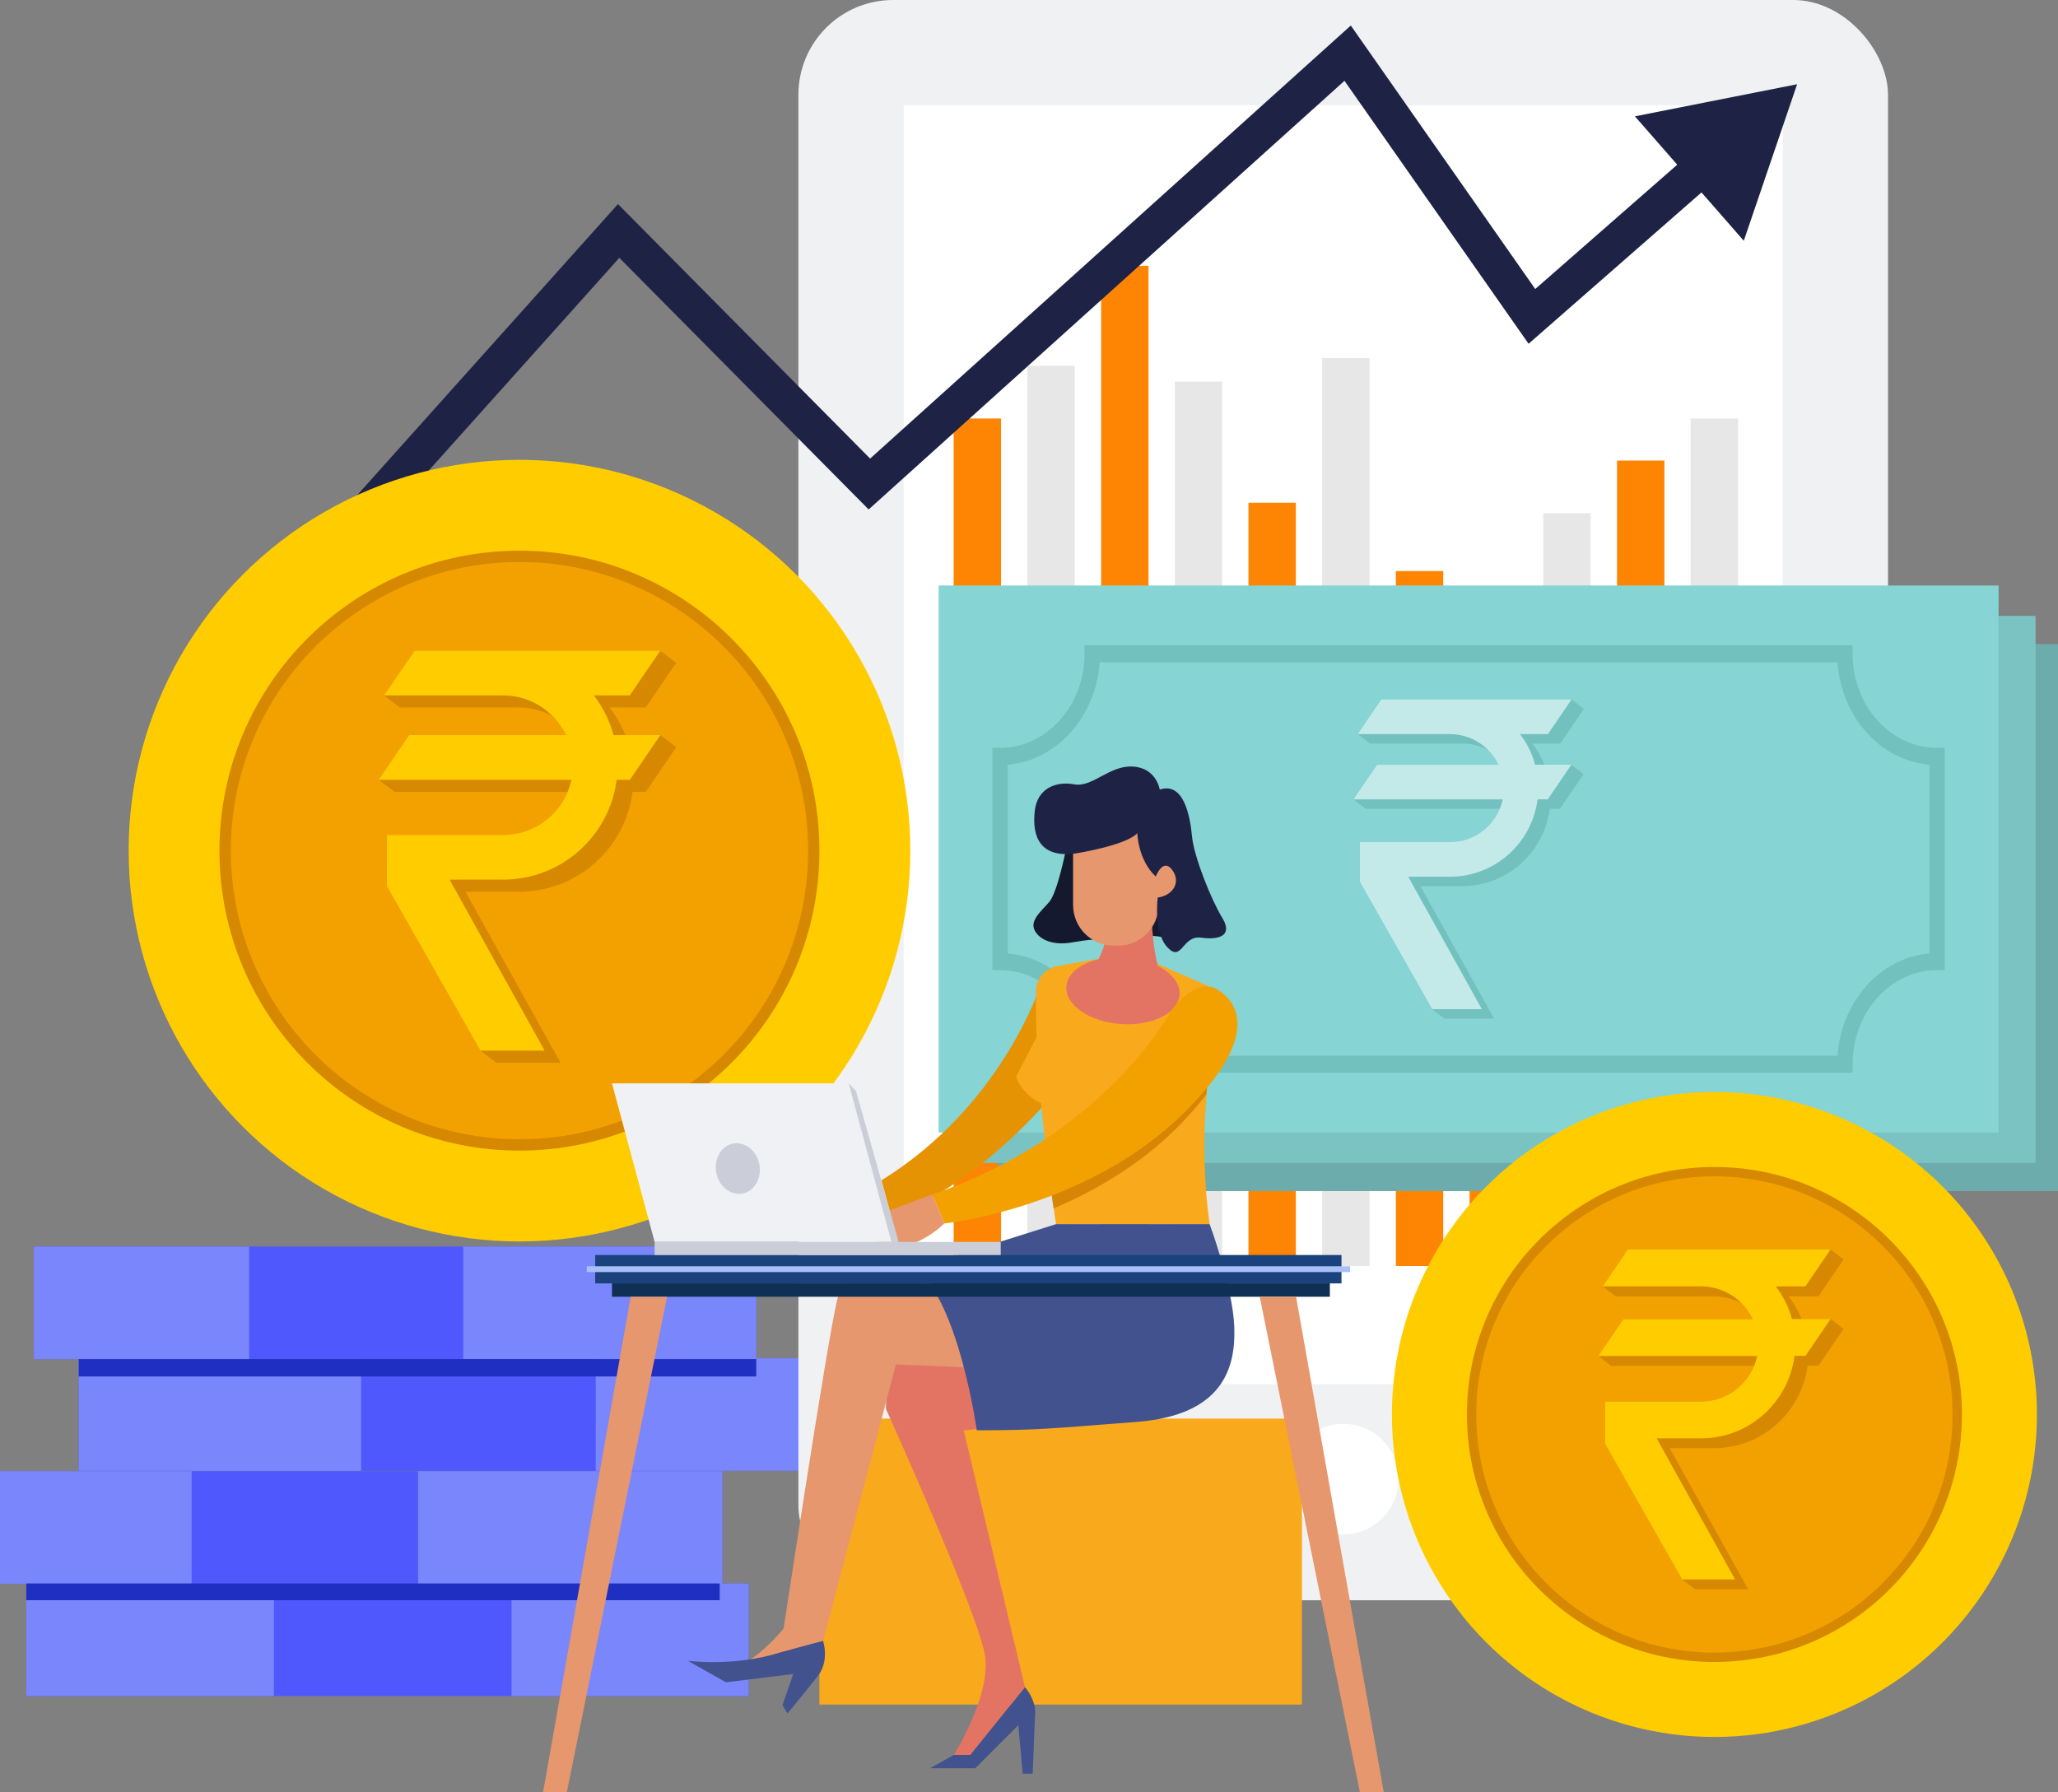 <?xml version="1.0" encoding="UTF-8"?> <svg xmlns="http://www.w3.org/2000/svg" id="Layer_2" data-name="Layer 2" viewBox="0 0 364.43 317.36"><rect x="0" y="0" width="364.43" height="317.36" fill="#808080" stroke="none"/><defs><style> .cls-1 { fill: #cbced8; } .cls-2, .cls-3 { fill: #f3a100; } .cls-4 { fill: #fff; } .cls-5 { fill: #f9a91c; } .cls-6 { fill: #1f2fc1; } .cls-7, .cls-8 { fill: #e37463; } .cls-9 { fill: #7a86fc; } .cls-10 { fill: #d1d1d1; } .cls-10, .cls-3, .cls-11 { opacity: .5; } .cls-10, .cls-3, .cls-11, .cls-8 { isolation: isolate; } .cls-12 { fill: #5a9997; } .cls-13 { fill: #fe8503; } .cls-14 { fill: #c3eae8; } .cls-15 { fill: #7bc3c3; } .cls-16 { fill: #e59303; } .cls-17 { fill: #a2c2c0; } .cls-18 { fill: #e6976d; } .cls-19 { fill: #a9bff8; } .cls-20 { fill: #d68505; } .cls-21 { fill: #42528e; } .cls-22 { fill: #b5d9d7; } .cls-23 { fill: #f0f1f5; } .cls-24 { fill: #141930; } .cls-11, .cls-25 { fill: #1e2346; } .cls-26 { fill: #4f58fc; } .cls-27 { fill: #102f54; } .cls-28 { fill: #72c1bf; } .cls-29 { fill: #f0f1f3; } .cls-30 { fill: #6cacac; } .cls-31 { fill: #1a427d; } .cls-8 { opacity: .4; } .cls-32 { fill: #68b0ae; } .cls-33 { fill: #fc0; } .cls-34 { fill: #d68900; } .cls-35 { fill: #86d4d4; } </style></defs><g id="Layer_2-2" data-name="Layer 2"><g id="Layer_2-2" data-name="Layer 2-2"><g><rect class="cls-26" x="4.66" y="280.41" width="127.93" height="19.94"></rect><rect class="cls-9" x="4.66" y="280.41" width="43.84" height="19.94"></rect><rect class="cls-9" x="90.58" y="280.41" width="42" height="19.94"></rect><rect class="cls-26" y="260.53" width="127.93" height="19.94"></rect><rect class="cls-9" y="260.53" width="33.94" height="19.94"></rect><rect class="cls-9" x="74.03" y="260.53" width="53.89" height="19.94"></rect><rect class="cls-26" x="13.94" y="240.53" width="127.93" height="19.94"></rect><rect class="cls-9" x="13.94" y="240.53" width="50.01" height="19.94"></rect><rect class="cls-9" x="105.49" y="240.53" width="36.37" height="19.94"></rect><rect class="cls-26" x="6" y="220.75" width="127.93" height="19.94"></rect><rect class="cls-9" x="6" y="220.75" width="38.12" height="19.94"></rect><rect class="cls-9" x="82.03" y="220.75" width="51.9" height="19.94"></rect><rect class="cls-6" x="4.66" y="280.41" width="122.78" height="2.97"></rect><rect class="cls-6" x="13.94" y="240.68" width="119.98" height="3.08"></rect><rect class="cls-29" x="141.38" width="192.95" height="283.39" rx="16.78" ry="16.78"></rect><rect class="cls-4" x="160.03" y="18.64" width="155.67" height="226.51"></rect><rect class="cls-13" x="168.87" y="74.11" width="8.39" height="50.34"></rect><rect class="cls-10" x="181.93" y="64.78" width="8.39" height="59.65"></rect><rect class="cls-13" x="194.99" y="47.07" width="8.39" height="77.37"></rect><rect class="cls-10" x="208.03" y="67.58" width="8.39" height="56.86"></rect><rect class="cls-13" x="221.08" y="89.03" width="8.39" height="35.43"></rect><rect class="cls-10" x="234.13" y="63.39" width="8.39" height="61.06"></rect><rect class="cls-13" x="247.18" y="101.13" width="8.39" height="23.3"></rect><rect class="cls-3" x="260.22" y="108.13" width="8.39" height="16.31"></rect><rect class="cls-10" x="273.28" y="90.89" width="8.39" height="33.56"></rect><rect class="cls-13" x="286.34" y="81.56" width="8.39" height="42.88"></rect><rect class="cls-10" x="299.39" y="74.11" width="8.39" height="50.34"></rect><rect class="cls-3" x="299.38" y="173.86" width="8.39" height="50.34"></rect><rect class="cls-11" x="286.33" y="164.53" width="8.39" height="59.65"></rect><rect class="cls-3" x="273.28" y="146.82" width="8.39" height="77.37"></rect><rect class="cls-13" x="260.23" y="167.32" width="8.39" height="56.86"></rect><rect class="cls-13" x="247.18" y="188.77" width="8.39" height="35.43"></rect><rect class="cls-10" x="234.13" y="163.14" width="8.39" height="61.06"></rect><rect class="cls-13" x="221.08" y="200.88" width="8.39" height="23.3"></rect><rect class="cls-10" x="208.03" y="207.88" width="8.39" height="16.31"></rect><rect class="cls-3" x="194.98" y="190.63" width="8.39" height="33.56"></rect><rect class="cls-10" x="181.93" y="181.31" width="8.39" height="42.88"></rect><rect class="cls-13" x="168.88" y="173.86" width="8.39" height="50.34"></rect><circle class="cls-4" cx="237.86" cy="261.94" r="9.79"></circle><rect class="cls-30" x="176.74" y="114.06" width="187.69" height="96.87"></rect><path class="cls-12" d="M338.6,200.34H202.58v-1.52c0-9.18-6.72-16.65-14.96-16.65h-1.36v-39.36h1.36c8.24,0,14.96-7.47,14.96-16.65v-1.52h136.01v1.52c0,9.18,6.72,16.65,14.96,16.65h1.36v39.36h-1.36c-8.24,0-14.96,7.47-14.96,16.65v1.52h.01Zm-133.34-3.02h130.67c.66-9.65,7.61-17.37,16.27-18.11v-33.42c-8.67-.74-15.61-8.47-16.27-18.11H205.25c-.66,9.65-7.61,17.37-16.27,18.11v33.42c8.67,.74,15.61,8.47,16.27,18.11h.01Z"></path><path class="cls-12" d="M288.81,145.8h-4.8c-.55-1.36-1.26-2.63-2.14-3.77h4.95l4.18-6.13-2.17-1.66h-33.69l-4.18,6.13,2.17,1.66h16.32c1.68,0,3.25,.43,4.61,1.19,.74,.75,1.36,1.62,1.82,2.58h-21.51l-4.18,6.13,2.17,1.66h23.73c-1.44,3.46-4.84,5.91-8.84,5.91h-15.94v7.02l12.81,22.57,2.17,1.66h8.8l-13.04-23.46h7.49c7.93-.06,14.44-6.02,15.41-13.71h1.81l4.18-6.13-2.17-1.66h.03Z"></path><path class="cls-17" d="M279.68,140.38h4.95l4.18-6.13h-33.69l-4.18,6.13h16.32c3.8,0,7.08,2.23,8.62,5.43h-21.51l-4.18,6.13h26.43c-.92,4.32-4.75,7.57-9.36,7.57h-15.94v7.02l12.81,22.57h8.8l-13.04-23.46h7.49c7.93-.06,14.44-6.02,15.41-13.71h1.81l4.18-6.13h-6.41c-.55-2-1.48-3.83-2.7-5.43h0Z"></path><rect class="cls-15" x="172.77" y="109.07" width="187.69" height="96.87"></rect><path class="cls-32" d="M334.63,195.35H198.62v-1.52c0-9.18-6.72-16.65-14.96-16.65h-1.36v-39.36h1.36c8.24,0,14.96-7.47,14.96-16.65v-1.52h136.01v1.52c0,9.18,6.72,16.65,14.96,16.65h1.36v39.36h-1.36c-8.24,0-14.96,7.47-14.96,16.65v1.52h0Zm-133.34-3.02h130.67c.66-9.65,7.61-17.37,16.27-18.11v-33.42c-8.67-.74-15.61-8.47-16.27-18.11H201.29c-.66,9.65-7.61,17.37-16.27,18.11v33.42c8.67,.74,15.61,8.47,16.27,18.11h0Z"></path><path class="cls-32" d="M284.84,140.82h-4.8c-.55-1.36-1.26-2.63-2.14-3.77h4.95l4.18-6.13-2.17-1.66h-33.69l-4.18,6.13,2.17,1.66h16.32c1.68,0,3.25,.43,4.61,1.19,.74,.75,1.36,1.62,1.82,2.58h-21.51l-4.18,6.13,2.17,1.66h23.73c-1.44,3.46-4.84,5.91-8.84,5.91h-15.94v7.02l12.81,22.57,2.17,1.66h8.8l-13.04-23.46h7.49c7.93-.06,14.44-6.02,15.41-13.71h1.81l4.18-6.13-2.17-1.66h.03Z"></path><path class="cls-22" d="M275.71,135.38h4.95l4.18-6.13h-33.69l-4.18,6.13h16.32c3.8,0,7.07,2.23,8.62,5.43h-21.51l-4.18,6.13h26.43c-.92,4.32-4.75,7.57-9.36,7.57h-15.94v7.02l12.81,22.57h8.8l-13.04-23.46h7.49c7.93-.06,14.44-6.02,15.41-13.71h1.81l4.18-6.13h-6.41c-.55-2-1.48-3.83-2.7-5.43h0Z"></path><rect class="cls-35" x="166.21" y="103.69" width="187.69" height="96.87"></rect><path class="cls-28" d="M328.06,189.97H192.05v-1.52c0-9.18-6.72-16.65-14.96-16.65h-1.36v-39.36h1.36c8.24,0,14.96-7.47,14.96-16.65v-1.52h136.01v1.52c0,9.18,6.72,16.65,14.96,16.65h1.36v39.36h-1.36c-8.24,0-14.96,7.47-14.96,16.65v1.52Zm-133.34-3.02h130.67c.66-9.65,7.61-17.37,16.27-18.11v-33.42c-8.67-.74-15.61-8.47-16.27-18.11H194.72c-.66,9.65-7.61,17.37-16.27,18.11v33.42c8.67,.74,15.61,8.47,16.27,18.11h0Z"></path><path class="cls-28" d="M278.29,135.44h-4.8c-.55-1.36-1.26-2.62-2.14-3.77h4.95l4.18-6.13-2.17-1.66h-33.69l-4.18,6.13,2.17,1.66h16.32c1.68,0,3.25,.43,4.61,1.19,.74,.75,1.36,1.62,1.82,2.58h-21.51l-4.18,6.13,2.17,1.66h23.73c-1.44,3.46-4.84,5.91-8.84,5.91h-15.94v7.02l12.81,22.57,2.17,1.66h8.8l-13.04-23.46h7.49c7.93-.06,14.44-6.02,15.41-13.71h1.81l4.18-6.13-2.17-1.66h.03Z"></path><path class="cls-14" d="M269.16,130h4.95l4.18-6.13h-33.69l-4.18,6.13h16.32c3.8,0,7.08,2.23,8.62,5.43h-21.51l-4.18,6.13h26.43c-.92,4.32-4.75,7.57-9.36,7.57h-15.94v7.02l12.81,22.57h8.8l-13.04-23.46h7.49c7.93-.06,14.44-6.02,15.41-13.71h1.81l4.18-6.13h-6.41c-.55-2-1.48-3.83-2.7-5.43h0Z"></path><polygon class="cls-25" points="43.55 119.46 38.69 115.1 109.43 36.14 154.08 81.21 239.2 4.52 271.86 51.18 300.23 26.34 304.53 31.25 270.68 60.88 238.08 14.31 153.82 90.22 109.67 45.66 43.55 119.46"></polygon><polygon class="cls-25" points="308.79 42.64 318.23 14.92 289.51 20.6 308.79 42.64"></polygon><circle class="cls-33" cx="303.59" cy="250.49" r="57.11"></circle><circle class="cls-34" cx="303.59" cy="250.49" r="43.83"></circle><circle class="cls-2" cx="303.59" cy="250.49" r="42.17"></circle><path class="cls-34" d="M324.15,233.59h-5.12c-.58-1.45-1.35-2.8-2.29-4.02h5.27l4.45-6.53-2.32-1.77h-35.9l-4.45,6.53,2.32,1.77h17.4c1.78,0,3.46,.47,4.92,1.26,.79,.8,1.45,1.72,1.93,2.75h-22.91l-4.45,6.53,2.32,1.77h25.28c-1.53,3.69-5.17,6.29-9.41,6.29h-16.98v7.48l13.65,24.03,2.32,1.77h9.38l-13.89-24.99h7.99c8.45-.07,15.37-6.41,16.43-14.6h1.93l4.45-6.53-2.32-1.77h0Z"></path><path class="cls-33" d="M314.43,227.8h5.27l4.45-6.53h-35.9l-4.45,6.53h17.4c4.06,0,7.54,2.37,9.17,5.8h-22.91l-4.45,6.53h28.15c-.98,4.6-5.07,8.06-9.96,8.06h-16.98v7.48l13.65,24.03h9.38l-13.89-24.99h7.99c8.45-.07,15.37-6.41,16.43-14.6h1.93l4.45-6.53h-6.84c-.58-2.13-1.57-4.09-2.88-5.8h-.01Z"></path><rect class="cls-5" x="145.1" y="251.22" width="85.45" height="50.64"></rect><path class="cls-24" d="M208.73,166.74s-3.73-1.63-8.39-.81l5.13-13.05,5.95,3.02-2.68,10.83h0Z"></path><circle class="cls-18" cx="205.42" cy="155.04" r="4.72"></circle><path class="cls-24" d="M188.81,150.19s-1.52,7.81-3.02,9.55c-1.51,1.74-3.61,3.38-2.45,5.24,1.16,1.86,3.84,2.32,6.06,1.98,2.33-.34,4.77-.93,6.29-.23s.47-9.08,.47-9.08l-3.02-10.13s-4.77,2.56-4.31,2.68h-.01Z"></path><path class="cls-18" d="M149.61,212.53s-4.66,2.17-10.87,3.88c0,0,6.52,4.82,13.51-.63l-2.64-3.27h0Z"></path><path class="cls-16" d="M184.58,173.54s-7.77,26.1-34.96,39l2.33,4.82s18.64-2.79,38.37-28.13l-5.74-15.69h0Z"></path><path class="cls-18" d="M141.27,285.14s-5.24,7.81-10.6,9.91c0,0,5.83,.47,9.08-2.56,3.26-3.02,1.52-7.33,1.52-7.33h0v-.02Z"></path><path class="cls-7" d="M156.89,249.53s16.71,36.93,17.58,43.96c.88,7.03-5.57,17.29-5.57,17.29h2.92l9.68-12.02-10.84-45.43,9.68-1.17-4.98-12.6-18.18-.29-.29,10.26h0v.02Z"></path><path class="cls-18" d="M157.93,224.91s-7.92-1.76-9.68,5.28c-1.76,7.03-10.13,62.43-10.13,62.43l7.63-2.05,12.9-48.94,21.39,.88s-10.68-13.78-22.11-17.58h.01Z"></path><path class="cls-21" d="M145.75,290.57s1.17,3.52-.88,6.16c-2.05,2.64-5.43,6.71-5.43,6.71l-.88-1.47,1.91-5.52-11.92,1.47-6.74-3.81s8.24,1.1,16.32-1.47l7.63-2.05h-.01Z"></path><path class="cls-21" d="M171.82,310.8l9.68-12.02c2.35,2.83,1.76,5.37,1.76,5.37l-.39,9.96h-1.76l-.79-8.6-7.63,7.63h-8.01l4.21-2.35h2.93Z"></path><path class="cls-5" d="M204.79,170.61l8.46,3.68c2.08,.91,3.18,3.2,2.58,5.38-1.64,6.05-3.83,21.87-1.62,37.1h-27.2s-3.91-24.06-3.54-41.29c.04-2.16,1.63-4.01,3.76-4.39l7.53-1.35,10.05,.86h-.02Z"></path><path class="cls-7" d="M208.88,176.18c-.24,3.26-4.93,5.57-10.46,5.16-5.53-.41-9.83-3.38-9.59-6.65,.24-3.26,4.93-5.57,10.46-5.16,5.53,.41,9.83,3.38,9.59,6.65Z"></path><path class="cls-7" d="M203.75,159.6s.14,7.15,1.28,11.44c0,0-5.15,1.28-11.3,0,0,0,2.43-2.43,2.85-10.01l7.15-1.43h.01Z"></path><path class="cls-5" d="M185.79,179.37l-5.87,11.3s1.86,6.15,9.87,5.43l8.29-5.43-12.3-11.3h0Z"></path><path class="cls-21" d="M214.2,216.78s4.14,11.14,4.37,18.33c.22,6.88-1.78,15.53-17.37,16.7-14.67,1.11-16.99,1.48-28.23,1.48,0,0-3.11-22.46-10.79-28.67,0,0,11.6-3.69,24.83-7.84h27.19Z"></path><path class="cls-20" d="M215.67,176.9c-.43-.31-.84-.54-1.11-.67-3.8-1.88-7.78,4.18-7.78,4.18,0,0-6.07,12.49-21.53,23.6,.5,4.21,.99,7.73,1.32,9.99,7.63-3.24,16.29-8.24,23.35-15.84,1.45-1.56,2.67-3.01,3.71-4.37,.5-6.17,1.41-11.24,2.17-14.11,.26-.95,.18-1.92-.14-2.78h0Z"></path><path class="cls-2" d="M207.41,178.98s-11.81,22.21-42.34,32.55l2.17,5.13s25.48-2.64,42.64-19.8c15.37-15.37,7.39-20.69,5.43-21.76-3.73-2.01-7.93,3.88-7.93,3.88h.02Z"></path><path class="cls-18" d="M165.07,211.52l-11.42,4.28,2.17,5.28s5.74,.93,11.42-4.43l-2.17-5.13h0Z"></path><path class="cls-8" d="M204.19,166.09c-.09-.79-.16-1.56-.21-2.3l-7.3-2.78-.07,.02c-.29,5.18-1.52,7.95-2.27,9.19,5.13-.35,8.24-2.55,9.85-4.14h0Z"></path><path class="cls-18" d="M190.02,147.16h15.15v13.1c0,3.99-3.23,7.21-7.21,7.21h-.73c-3.99,0-7.21-3.23-7.21-7.21v-13.1h0Z"></path><path class="cls-25" d="M201.39,147.52s.11,4.77,3.27,7.7c0,0,1.28-3.38,2.91-1.17,1.63,2.2,.11,4.54-2.56,4.9,0,0-.81,6.18,1.75,8.85,2.56,2.68,2.56-2.22,5.95-1.75,3.38,.47,5.59-.47,3.73-3.5-1.86-3.03-5.01-10.72-5.36-14.45s-1.52-9.68-5.71-8.27c0,0-.58-3.84-4.77-4.08s-7.1,3.73-10.37,3.15c-3.27-.59-6.52,.7-6.99,4.66-.57,4.88,1.17,8.39,7.22,7.58,0,0,8.97-1.41,10.95-3.61v.02h-.02Z"></path><rect class="cls-31" x="105.4" y="222.25" width="132.15" height="5.03"></rect><rect class="cls-19" x="103.9" y="224.24" width="135.17" height="1.03"></rect><circle class="cls-33" cx="91.99" cy="150.64" r="69.21"></circle><circle class="cls-34" cx="91.98" cy="150.64" r="53.12"></circle><circle class="cls-2" cx="91.99" cy="150.64" r="51.11"></circle><path class="cls-34" d="M116.92,130.17h-6.19c-.7-1.76-1.63-3.39-2.77-4.88h6.38l5.4-7.92-2.82-2.14h-43.51l-5.4,7.92,2.82,2.14h21.08c2.16,0,4.2,.57,5.96,1.55,.95,.97,1.75,2.08,2.35,3.33h-27.77l-5.4,7.92,2.82,2.14h30.64c-1.86,4.47-6.26,7.64-11.41,7.64h-20.58l-.02,9.06,16.57,29.13,2.82,2.14h11.37l-16.83-30.28h9.68c10.24-.09,18.64-7.78,19.91-17.68h2.34l5.4-7.92-2.82-2.14h.01Z"></path><path class="cls-33" d="M105.14,123.15h6.38l5.4-7.92h-43.51l-5.4,7.92h21.08c4.91,0,9.13,2.87,11.13,7.02h-27.77l-5.4,7.92h34.13c-1.18,5.58-6.14,9.77-12.08,9.77h-20.58l-.02,9.06,16.57,29.13h11.37l-16.83-30.28h9.68c10.24-.09,18.64-7.78,19.91-17.68h2.34l5.4-7.92h-8.29c-.71-2.58-1.9-4.96-3.49-7.02h.01Z"></path><rect class="cls-27" x="108.37" y="227.27" width="127.12" height="2.37"></rect><polygon class="cls-18" points="100.38 317.36 96.17 317.36 111.68 229.64 118.13 229.64 100.38 317.36"></polygon><polygon class="cls-18" points="240.81 317.36 245.03 317.36 229.51 229.64 223.07 229.64 240.81 317.36"></polygon><polygon class="cls-23" points="159.03 219.93 115.92 219.93 108.37 191.86 151.47 191.86 159.03 219.93"></polygon><polygon class="cls-1" points="159.13 219.93 157.85 219.93 150.29 191.86 151.58 193.2 159.13 219.93"></polygon><rect class="cls-1" x="115.92" y="219.93" width="61.29" height="2.32"></rect><path class="cls-1" d="M134.47,206.23c.46,2.45-.89,4.74-3,5.14-2.1,.39-4.19-1.27-4.64-3.72s.89-4.74,3-5.14c2.1-.39,4.19,1.27,4.64,3.72Z"></path></g></g></g></svg> 